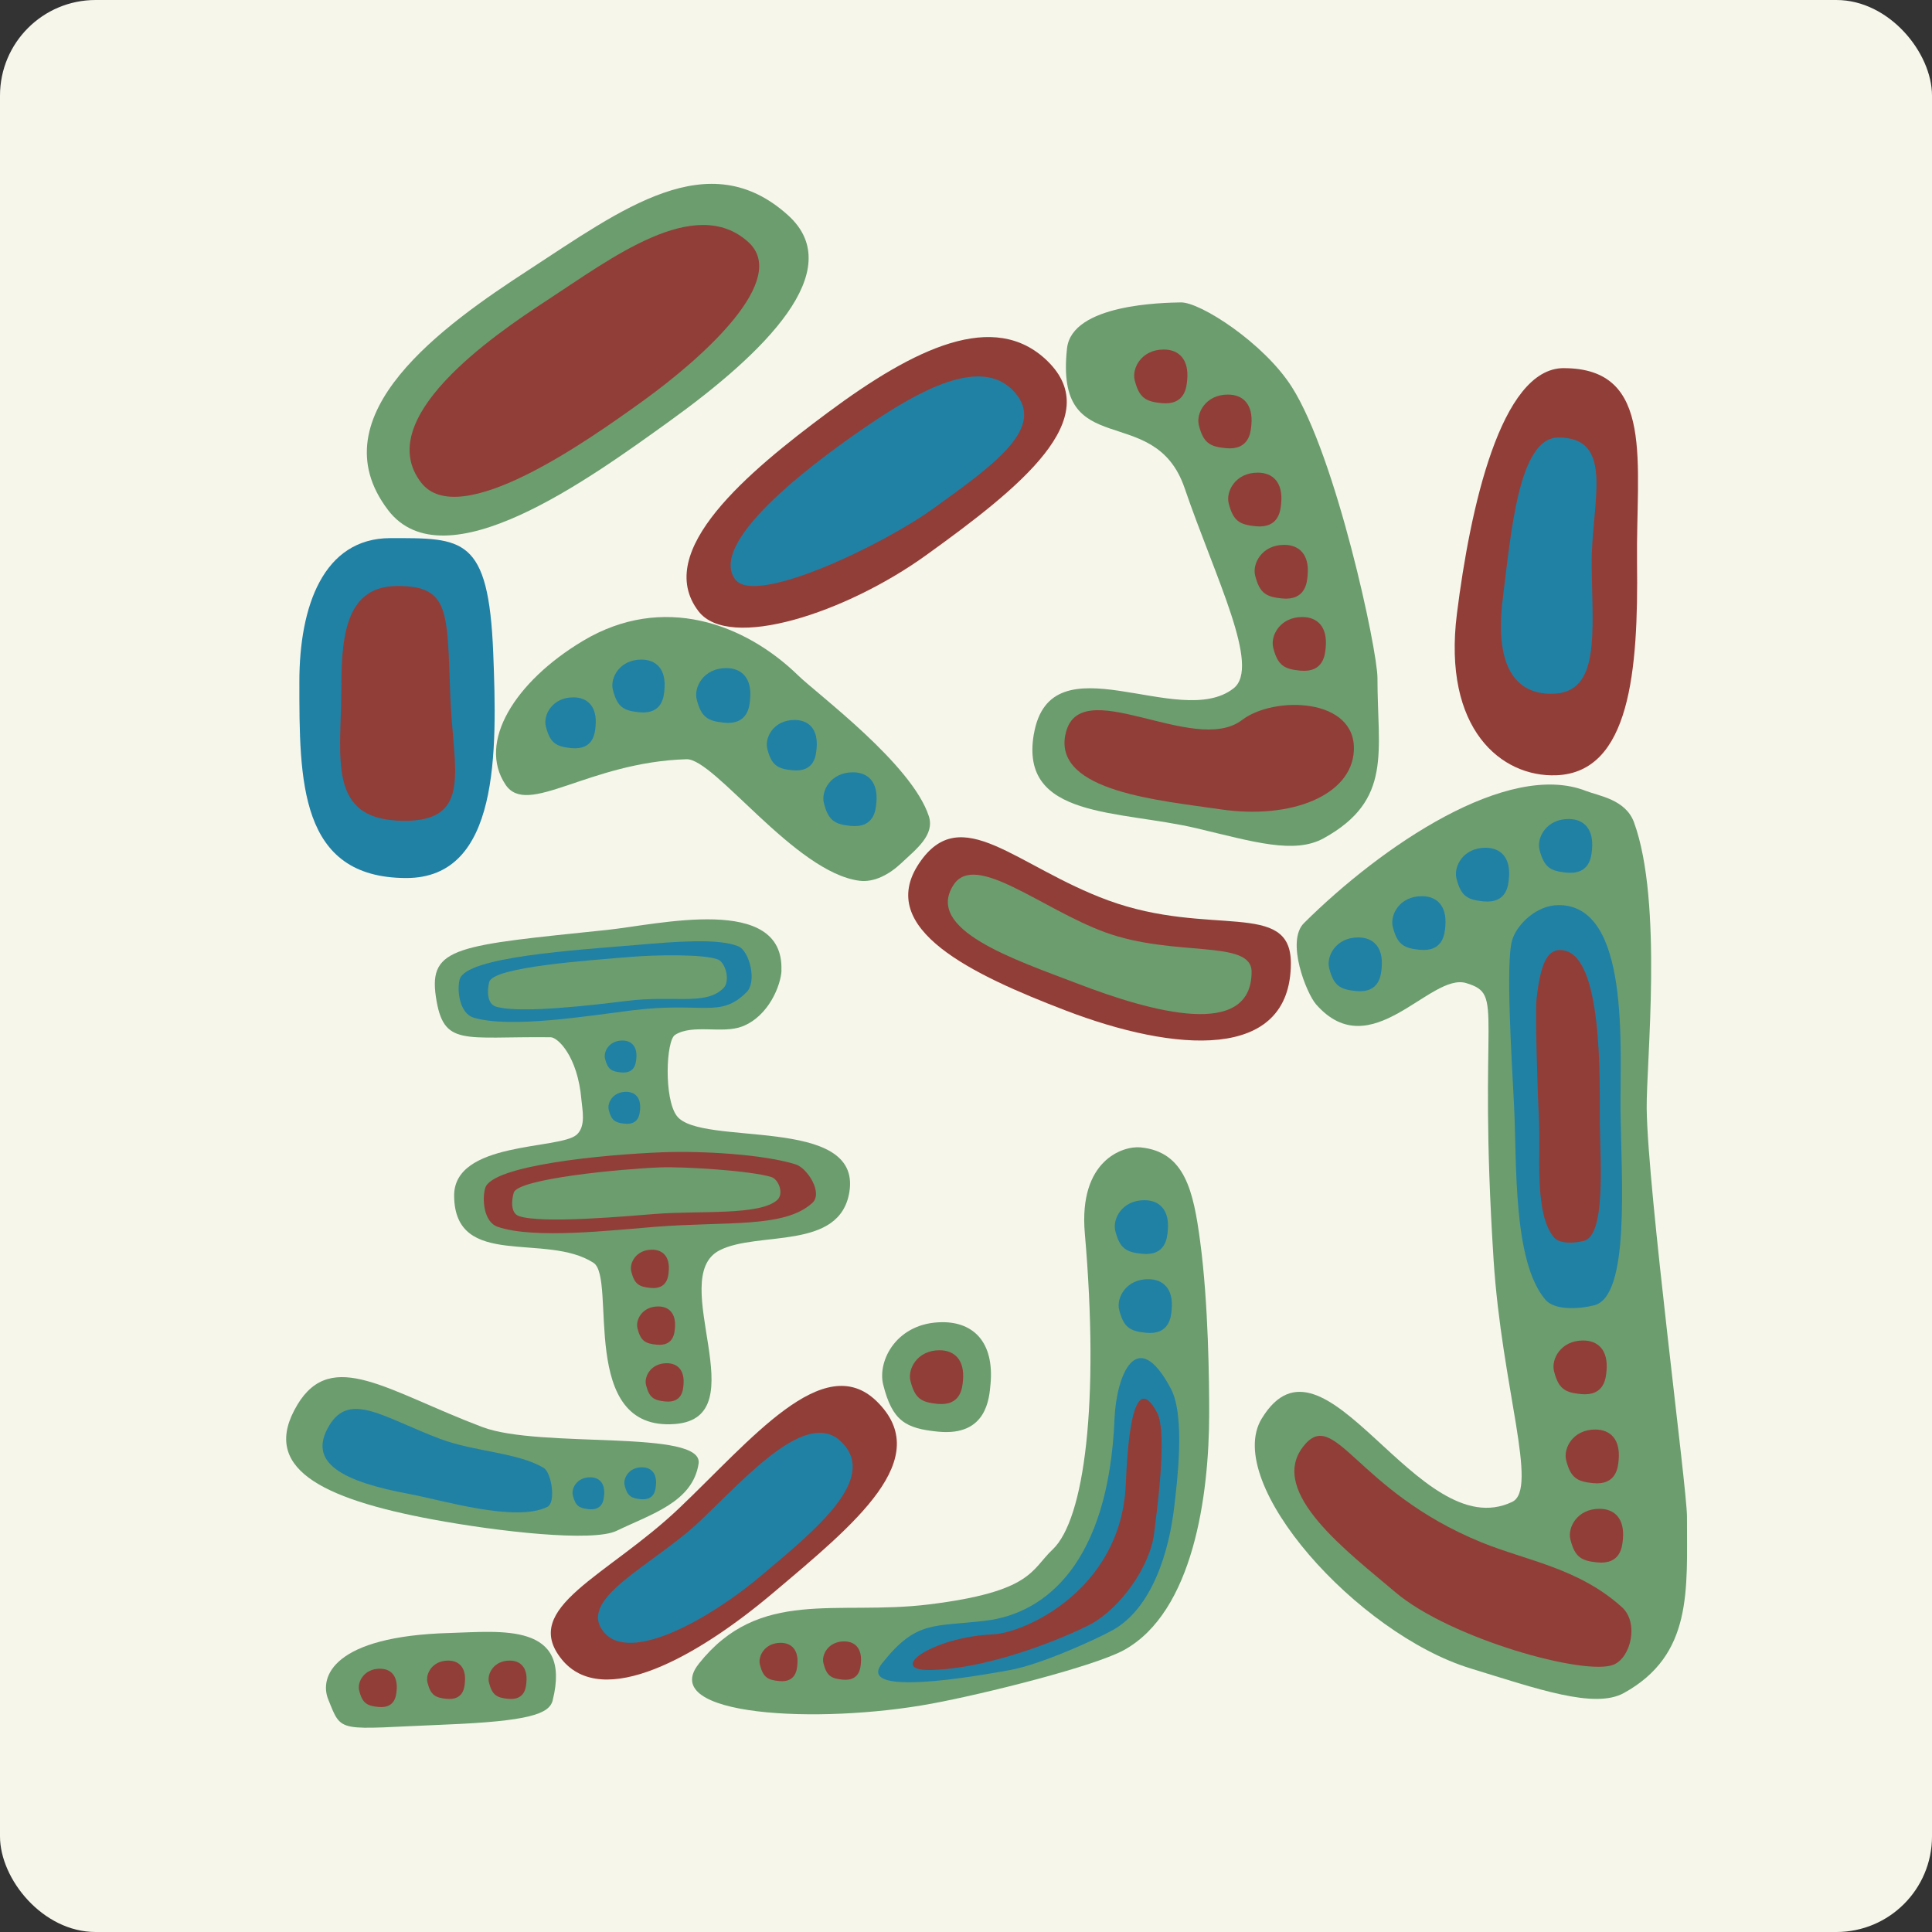 <?xml version="1.0" encoding="UTF-8"?>
<svg id="Layer_2" xmlns="http://www.w3.org/2000/svg" viewBox="0 0 514.23 514.23">
  <rect x="0" y="0" width="514.23" height="514.23" fill="#333333" stroke="none"/>
  <defs>
    <style>
      .cls-1 {
        fill: #2081a5;
      }

      .cls-2 {
        fill: #923e38;
      }

      .cls-3 {
        fill: #6c9d6f;
      }

      .cls-4 {
        fill: #f7f6eb;
      }
    </style>
  </defs>
  <g id="Layer_1-2" data-name="Layer_1">
    <rect class="cls-4" width="514.23" height="514.23" rx="25.45" ry="25.45"/>
    <path class="cls-3" d="M103.26,135.73c15.06,19.77,53.56-8.24,74.85-23.56,25.22-18.15,47.89-40.21,31.64-54.88-21.18-19.12-44.15-1.65-69.26,14.7-21.97,14.31-56.47,38.48-37.22,63.74Z"/>
    <path class="cls-1" d="M108.16,233.7c24.85,0,24.16-33.71,23.12-59.91-1.23-31.05-8.1-30.57-27.38-30.56-17.87.01-24.23,18.21-24.22,38.23,0,26.22-.12,52.24,28.48,52.24Z"/>
    <path class="cls-2" d="M185.9,162.67c8.16,10.67,39.28.45,60.56-14.87,25.22-18.15,48.01-36.46,32.31-51.73-14.12-13.72-35.34-3.43-58.44,13.74-21.05,15.64-46.65,36.87-34.43,52.86Z"/>
    <path class="cls-3" d="M134.55,208.85c5.86,8.75,21.97-5.99,48.18-6.77,7.43-.22,28.88,30.15,46.01,32.34,3.95.51,8-1.69,11.22-4.74,3.79-3.59,8.91-7.39,7.26-12.45-4.55-13.89-29.55-32.36-34.85-37.52-14.12-13.72-35.95-21.85-57.2-9.14-18.21,10.89-28.14,27.06-20.62,38.27Z"/>
    <path class="cls-3" d="M275.18,195.39c4.44-25.79,38.69-.85,53.14-12.17,7.33-5.74-4.78-29.24-13.03-53.34-8.04-23.47-34.65-6.4-31.29-37.14,1.29-11.82,25.63-12.16,30.28-12.25,5.21-.11,22.12,10.84,29.54,22.48,11.82,18.55,22.82,70.07,22.81,77.46-.01,19.69,4.1,32.49-14.28,42.67-7.82,4.33-18.7.96-33.81-2.63-20.74-4.92-47.27-2.46-43.37-25.09Z"/>
    <path class="cls-2" d="M244.62,229.8c-11.72,17.51,14.44,29.72,38.92,39.12,29.01,11.14,60.04,13.81,60.04-12.58,0-16.97-21.56-6.78-48.59-16.68-24.62-9.02-39.17-26.58-50.37-9.86Z"/>
    <path class="cls-2" d="M416.22,97.98c-16.81,0-24.94,37.48-28.44,65.36-3.87,30.83,11.91,43.56,26.44,43.01,19.67-.74,21.86-27.89,21.5-56.66-.32-26.22,4.94-51.7-19.51-51.7Z"/>
    <path class="cls-3" d="M335.82,377.59c16.69-27.49,41.53,34.17,66.66,22.16,7.08-3.38-2.76-30.52-4.94-64.42-4.31-66.96,3.15-70.48-7.27-73.66-9.59-2.93-25.35,22.35-39.98,5.65-2.56-2.92-8.1-16.79-3.21-21.64,20.69-20.54,54.21-43.33,75.06-35.16,3.4,1.33,10.53,2.24,12.77,8.35,7.79,21.29,3.23,64.25,3.38,76.23.29,21.99,10.72,101.08,10.72,108.47-.01,19.69,1.59,36.88-16.79,47.05-7.82,4.33-23.08-1.11-40.8-6.54-30.19-9.24-66.01-49.35-55.6-66.5Z"/>
    <path class="cls-2" d="M149.51,441.66c10.95,13.49,36.14-.7,56.18-17.62,22.03-18.6,43.31-35.85,27.61-51.11-14.12-13.72-33.39,10.31-52.59,28.55-19,18.07-42.38,26.4-31.2,40.17Z"/>
    <path class="cls-3" d="M79.12,373.95c-9.95,16.58,6.03,24.9,36.08,30.48,17.51,3.25,42.62,6.07,48.94,3.01,9.24-4.47,20.21-7.63,21.8-17.85,1.45-9.28-42.13-3.94-57.53-9.75-25.24-9.52-40.11-21.2-49.3-5.89Z"/>
    <path class="cls-3" d="M147.1,452.59c5.22-20.89-13.88-18.33-27.39-17.95-31.06.86-34.77,11.68-32.35,17.67,3.73,9.26,2.27,7.88,31.03,6.72,22.4-.9,27.81-2.83,28.71-6.44Z"/>
    <path class="cls-3" d="M263.64,368.41c1.02-11.22-4.58-16.49-12.75-16.49-12.18,0-17.43,10.23-15.81,16.65,2.44,9.68,5.96,11.64,14.63,12.49,12.98,1.27,13.59-8.96,13.93-12.66Z"/>
    <path class="cls-3" d="M185.98,442.85c16.14-20.36,36.7-12.79,61.26-15.81,27.58-3.4,27.18-9.21,32.91-14.6,8.52-8.01,12.5-39.15,8.59-84.16-1.69-19.5,10.18-23.33,14.82-22.89,11.82,1.14,14.1,11.63,15.89,25.12,2.2,16.52,2.39,37.12,2.39,45.63,0,21.99-4.26,52.85-22.64,63.03-7.82,4.33-37.02,11.65-51.28,14.29-30.06,5.56-73.01,3.36-61.94-10.6Z"/>
    <path class="cls-3" d="M207.98,258.26c.75-20.36-32.86-12.16-46.29-10.76-39.85,4.16-47.67,4.42-45.67,17.83s7.19,10.48,30.57,10.75c1.81.02,7.17,4.97,8.16,16.63.22,2.58,1.29,7.09-1.3,9.34-4.62,4-32.81,1.64-32.58,16.37.3,19.55,24.43,9.5,37.1,17.7,6.28,4.07-4.33,44.97,21.73,42.9,22.01-1.75-2.46-38.84,11.79-46.21,10.16-5.26,32.07.22,34.59-15.59,3.28-20.57-39.65-11.86-45.94-20.2-3.45-4.58-2.88-20.07-.46-21.58,4.73-2.96,12.57-.2,17.86-2.23,7.12-2.74,10.33-11.09,10.47-14.94Z"/>
    <path class="cls-2" d="M112.04,128.39c10.11,13.27,44.57-11.23,58.86-21.51,16.93-12.19,39.19-32.6,28.27-42.46-14.22-12.84-36.68,4.5-53.53,15.48-14.75,9.61-46.52,31.53-33.6,48.49Z"/>
    <path class="cls-2" d="M107.64,218.48c18.2,0,12.99-13.67,12.23-32.86-.9-22.74.04-29.66-14.08-29.65-13.09,0-14.94,11.96-14.93,26.62,0,19.2-4.17,35.88,16.78,35.88Z"/>
    <path class="cls-1" d="M195.75,154.28c5.3,6.94,38.84-8.98,52.67-18.94,16.4-11.8,30.04-21.56,21.59-31-7.69-8.6-21.61-2.67-36.74,7.37-14.21,9.43-45.48,32.19-37.53,42.58Z"/>
    <path class="cls-1" d="M158.52,193.26c.47-5.2-2.12-7.65-5.91-7.65-5.65,0-8.08,4.74-7.33,7.72,1.13,4.49,2.76,5.4,6.78,5.79,6.02.59,6.3-4.15,6.46-5.87Z"/>
    <path class="cls-1" d="M176.85,183.49c.49-5.4-2.2-7.93-6.13-7.93-5.85,0-8.38,4.92-7.6,8.01,1.17,4.66,2.87,5.6,7.04,6.01,6.24.61,6.54-4.31,6.7-6.09Z"/>
    <path class="cls-1" d="M199.66,186.04c.51-5.59-2.28-8.22-6.35-8.22-6.07,0-8.68,5.1-7.88,8.3,1.21,4.83,2.97,5.8,7.29,6.23,6.47.63,6.77-4.46,6.94-6.31Z"/>
    <path class="cls-1" d="M217.35,199.21c.47-5.16-2.1-7.58-5.86-7.58-5.6,0-8.01,4.7-7.27,7.65,1.12,4.45,2.74,5.35,6.72,5.74,5.97.58,6.25-4.12,6.4-5.82Z"/>
    <path class="cls-1" d="M233.26,213.63c.5-5.49-2.24-8.07-6.24-8.07-5.96,0-8.53,5.01-7.74,8.15,1.19,4.74,2.92,5.7,7.16,6.12,6.35.62,6.65-4.39,6.82-6.2Z"/>
    <path class="cls-3" d="M253.84,235.47c-7.93,12.02,16.28,19.93,33.01,26.35,19.83,7.61,46.28,14.87,46.28-3.16,0-8.76-20.59-3.77-39.05-10.54-16.82-6.16-34.43-21.45-40.24-12.65Z"/>
    <path class="cls-2" d="M283.53,195.68c-2.84,15.04,25.3,17.36,41.28,19.73,18.93,2.8,34.96-3.75,35.54-15.61.69-14.13-21.23-14.68-29.77-8.16-12.84,9.79-43.78-13.26-47.04,4.05Z"/>
    <path class="cls-2" d="M352.86,172.3c.5-5.49-2.24-8.07-6.24-8.07-5.96,0-8.53,5.01-7.74,8.15,1.19,4.74,2.92,5.7,7.16,6.12,6.35.62,6.65-4.39,6.82-6.2Z"/>
    <path class="cls-2" d="M348.05,153.09c.5-5.49-2.24-8.07-6.24-8.07-5.96,0-8.53,5.01-7.74,8.15,1.19,4.74,2.92,5.7,7.16,6.12,6.35.62,6.65-4.39,6.82-6.2Z"/>
    <path class="cls-2" d="M341.01,133.87c.5-5.49-2.24-8.07-6.24-8.07-5.96,0-8.53,5.01-7.74,8.15,1.19,4.74,2.92,5.7,7.16,6.12,6.35.62,6.65-4.39,6.82-6.2Z"/>
    <path class="cls-2" d="M333.07,113.09c.5-5.49-2.24-8.07-6.24-8.07-5.96,0-8.53,5.01-7.74,8.15,1.19,4.74,2.92,5.7,7.16,6.12,6.35.62,6.65-4.39,6.82-6.2Z"/>
    <path class="cls-2" d="M315.99,101.1c.5-5.49-2.24-8.07-6.24-8.07-5.96,0-8.53,5.01-7.74,8.15,1.19,4.74,2.92,5.7,7.16,6.12,6.35.62,6.65-4.39,6.82-6.2Z"/>
    <path class="cls-1" d="M414.77,116.46c-10.58,0-12.58,25.33-14.78,42.87-2.43,19.4,4.38,25.66,13.52,25.31,12.38-.47,10.35-15.98,10.13-34.09-.2-16.5,6.51-34.1-8.88-34.1Z"/>
    <path class="cls-1" d="M414.85,240.91c-5.96,0-11.08,5.19-12.34,9.21-1.84,5.84-.1,32.51.49,44.42.75,15.26-.36,41.15,8.32,51.39,2.43,2.86,8.81,2.54,12.99,1.5,9.58-2.39,7.24-33.51,7.02-51.62-.2-16.5,2.75-54.91-16.47-54.91Z"/>
    <path class="cls-1" d="M423.74,226.06c.5-5.49-2.24-8.07-6.24-8.07-5.96,0-8.53,5.01-7.74,8.15,1.19,4.74,2.92,5.7,7.16,6.12,6.35.62,6.65-4.39,6.82-6.2Z"/>
    <path class="cls-1" d="M401.63,233.71c.5-5.49-2.24-8.07-6.24-8.07-5.96,0-8.53,5.01-7.74,8.15,1.19,4.74,2.92,5.7,7.16,6.12,6.35.62,6.65-4.39,6.82-6.2Z"/>
    <path class="cls-1" d="M384.69,246.6c.5-5.49-2.24-8.07-6.24-8.07-5.96,0-8.53,5.01-7.74,8.15,1.19,4.74,2.92,5.7,7.16,6.12,6.35.62,6.65-4.39,6.82-6.2Z"/>
    <path class="cls-1" d="M367.75,257.58c.5-5.49-2.24-8.07-6.24-8.07-5.96,0-8.53,5.01-7.74,8.15,1.19,4.74,2.92,5.7,7.16,6.12,6.35.62,6.65-4.39,6.82-6.2Z"/>
    <path class="cls-2" d="M415.27,252.86c-3.63,0-5.29,4.07-6.29,12.96-.42,3.71.28,25.13.63,32.4.46,9.3-1.28,24.92,4.01,31.15,1.48,1.75,5.37,1.55,7.92.92,5.84-1.45,4.42-20.43,4.28-31.47-.12-10.06,1.16-45.95-10.55-45.95Z"/>
    <path class="cls-2" d="M427.6,364.86c.5-5.49-2.24-8.07-6.24-8.07-5.96,0-8.53,5.01-7.74,8.15,1.19,4.74,2.92,5.7,7.16,6.12,6.35.62,6.65-4.39,6.82-6.2Z"/>
    <path class="cls-2" d="M430.83,388.56c.5-5.49-2.24-8.07-6.24-8.07-5.96,0-8.53,5.01-7.74,8.15,1.19,4.74,2.92,5.7,7.16,6.12,6.35.62,6.65-4.39,6.82-6.2Z"/>
    <path class="cls-2" d="M431.96,409.66c.5-5.49-2.24-8.07-6.24-8.07-5.96,0-8.53,5.01-7.74,8.15,1.19,4.74,2.92,5.7,7.16,6.12,6.35.62,6.65-4.39,6.82-6.2Z"/>
    <path class="cls-2" d="M346.78,385.14c-9.31,12.15,12.26,28.13,24.55,38.6,14.57,12.41,50.83,22.52,58.24,19.3,4.59-1.99,6.64-11.18,2.16-15.24-11.58-10.47-25.37-12.37-37.41-17.28-33.69-13.76-39.03-36.5-47.55-25.38Z"/>
    <path class="cls-1" d="M160.67,434.35c7.09,8.74,28.85-3.93,41.83-14.89,14.27-12.04,31.56-25.85,21.39-35.73-9.14-8.89-25.14,9.3-37.57,21.12-12.31,11.7-32.89,20.58-25.65,29.5Z"/>
    <path class="cls-2" d="M256.31,367.46c.5-5.49-2.24-8.07-6.24-8.07-5.96,0-8.53,5.01-7.74,8.15,1.19,4.74,2.92,5.7,7.16,6.12,6.35.62,6.65-4.39,6.82-6.2Z"/>
    <path class="cls-2" d="M140.11,447.75c.36-3.92-1.6-5.76-4.45-5.76-4.25,0-6.09,3.57-5.52,5.82.85,3.38,2.08,4.07,5.11,4.36,4.53.44,4.75-3.13,4.86-4.42Z"/>
    <path class="cls-2" d="M123.74,447.75c.36-3.92-1.6-5.76-4.45-5.76-4.25,0-6.09,3.57-5.52,5.82.85,3.38,2.08,4.07,5.11,4.36,4.53.44,4.75-3.13,4.86-4.42Z"/>
    <path class="cls-2" d="M105.57,449.91c.36-3.92-1.6-5.76-4.45-5.76-4.25,0-6.09,3.57-5.52,5.82.85,3.38,2.08,4.07,5.11,4.36,4.53.44,4.75-3.13,4.86-4.42Z"/>
    <path class="cls-1" d="M234.8,442.69c9.2-11.6,13.69-9.61,27.68-11.34,15.71-1.94,32.59-15.19,34.17-53.79.46-11.15,5.78-25.34,15.02-7.89,3.97,7.5,1.46,26.02.93,30.88-1.36,12.46-5.99,27.55-16.47,33.35-4.46,2.47-18.98,9.07-27.11,10.57-17.13,3.17-40.54,6.18-34.23-1.78Z"/>
    <path class="cls-2" d="M264.43,434.99c8.07-.35,34.06-11.68,35.22-40.04.34-8.19,1.55-31.75,8.34-18.93,2.92,5.51-.37,28.21-.76,31.78-1,9.15-9.05,20.14-16.74,24.4-3.27,1.81-24.32,11.64-42.27,12.29-12.79.47-.51-8.77,16.22-9.5Z"/>
    <path class="cls-2" d="M229.14,442.64c.36-3.92-1.6-5.76-4.45-5.76-4.25,0-6.09,3.57-5.52,5.82.85,3.38,2.08,4.07,5.11,4.36,4.53.44,4.75-3.13,4.86-4.42Z"/>
    <path class="cls-2" d="M212.23,443.02c.36-3.92-1.6-5.76-4.45-5.76-4.25,0-6.09,3.57-5.52,5.82.85,3.38,2.08,4.07,5.11,4.36,4.53.44,4.75-3.13,4.86-4.42Z"/>
    <path class="cls-1" d="M311.86,348.54c.5-5.49-2.24-8.07-6.24-8.07-5.96,0-8.53,5.01-7.74,8.15,1.19,4.74,2.92,5.7,7.16,6.12,6.35.62,6.65-4.39,6.82-6.2Z"/>
    <path class="cls-1" d="M310.83,327.52c.5-5.49-2.24-8.07-6.24-8.07-5.96,0-8.53,5.01-7.74,8.15,1.19,4.74,2.92,5.7,7.16,6.12,6.35.62,6.65-4.39,6.82-6.2Z"/>
    <path class="cls-1" d="M87.61,379.45c-5.96,9.93,3.61,14.92,21.61,18.25,8.22,1.52,28.1,7.61,36.49,3.36,2.32-1.17,1.09-9.09-.98-10.34-6.88-4.16-18.38-4.27-27.6-7.75-15.12-5.7-24.02-12.7-29.52-3.53Z"/>
    <path class="cls-1" d="M160.8,398.01c.3-3.27-1.33-4.81-3.72-4.81-3.55,0-5.08,2.98-4.61,4.85.71,2.82,1.74,3.39,4.26,3.64,3.78.37,3.96-2.61,4.06-3.69Z"/>
    <path class="cls-1" d="M174.59,395.35c.3-3.27-1.33-4.81-3.72-4.81-3.55,0-5.08,2.98-4.61,4.85.71,2.82,1.74,3.39,4.26,3.64,3.78.37,3.96-2.61,4.06-3.69Z"/>
    <path class="cls-2" d="M129.16,316.17c-.89,2.88-.46,9.05,3.27,10.35,9.69,3.37,30.58.9,42.19,0,19.07-1.48,34.19.41,41.6-6.35,2.9-2.65-1.33-9.27-4.43-10.25-8.68-2.73-25.12-3.62-35.4-3.23-16.12.62-45.37,3.5-47.23,9.48Z"/>
    <path class="cls-1" d="M122.34,260.69c-.76,2.92-.04,9.06,3.75,10.18,9.83,2.92,30.59-.51,42.15-1.95,18.98-2.36,23.42,2.23,30.5-4.87,2.78-2.78.75-10.98-2.26-12.19-5.41-2.18-16.66-1.23-26.92-.36-16.08,1.37-45.63,3.12-47.21,9.19Z"/>
    <path class="cls-1" d="M169.37,281.76c.3-3.27-1.33-4.81-3.72-4.81-3.55,0-5.08,2.98-4.61,4.85.71,2.82,1.74,3.39,4.26,3.64,3.78.37,3.96-2.61,4.06-3.69Z"/>
    <path class="cls-1" d="M170.36,295.41c.3-3.27-1.33-4.81-3.72-4.81-3.55,0-5.08,2.98-4.61,4.85.71,2.82,1.74,3.39,4.26,3.64,3.78.37,3.96-2.61,4.06-3.69Z"/>
    <path class="cls-2" d="M177.99,338.38c.36-3.92-1.6-5.76-4.45-5.76-4.25,0-6.09,3.57-5.52,5.82.85,3.38,2.08,4.07,5.11,4.36,4.53.44,4.75-3.13,4.86-4.42Z"/>
    <path class="cls-2" d="M179.64,353.49c.36-3.92-1.6-5.76-4.45-5.76-4.25,0-6.09,3.57-5.52,5.82.85,3.38,2.08,4.07,5.11,4.36,4.53.44,4.75-3.13,4.86-4.42Z"/>
    <path class="cls-2" d="M181.92,368.6c.36-3.92-1.6-5.76-4.45-5.76-4.25,0-6.09,3.57-5.52,5.82.85,3.38,2.08,4.07,5.11,4.36,4.53.44,4.75-3.13,4.86-4.42Z"/>
    <path class="cls-3" d="M130.21,261.38c-.51,1.96-.73,5.8,1.81,6.55,6.6,1.96,26.99-.56,34.75-1.52,12.74-1.59,21.04,1.34,25.8-3.42,1.86-1.87.56-6.78-1.46-7.6-3.63-1.46-16.56-1.27-23.45-.68-10.8.92-36.39,2.6-37.45,6.67Z"/>
    <path class="cls-3" d="M136.75,317.43c-.56,1.8-.97,5.43,1.36,6.24,6.05,2.11,29.13,0,36.38-.57,11.9-.93,27.77.49,32.4-3.73,1.81-1.65.36-5.47-1.57-6.08-5.42-1.7-23.3-2.82-29.72-2.57-10.07.39-37.68,2.97-38.85,6.71Z"/>
  </g>
</svg>
